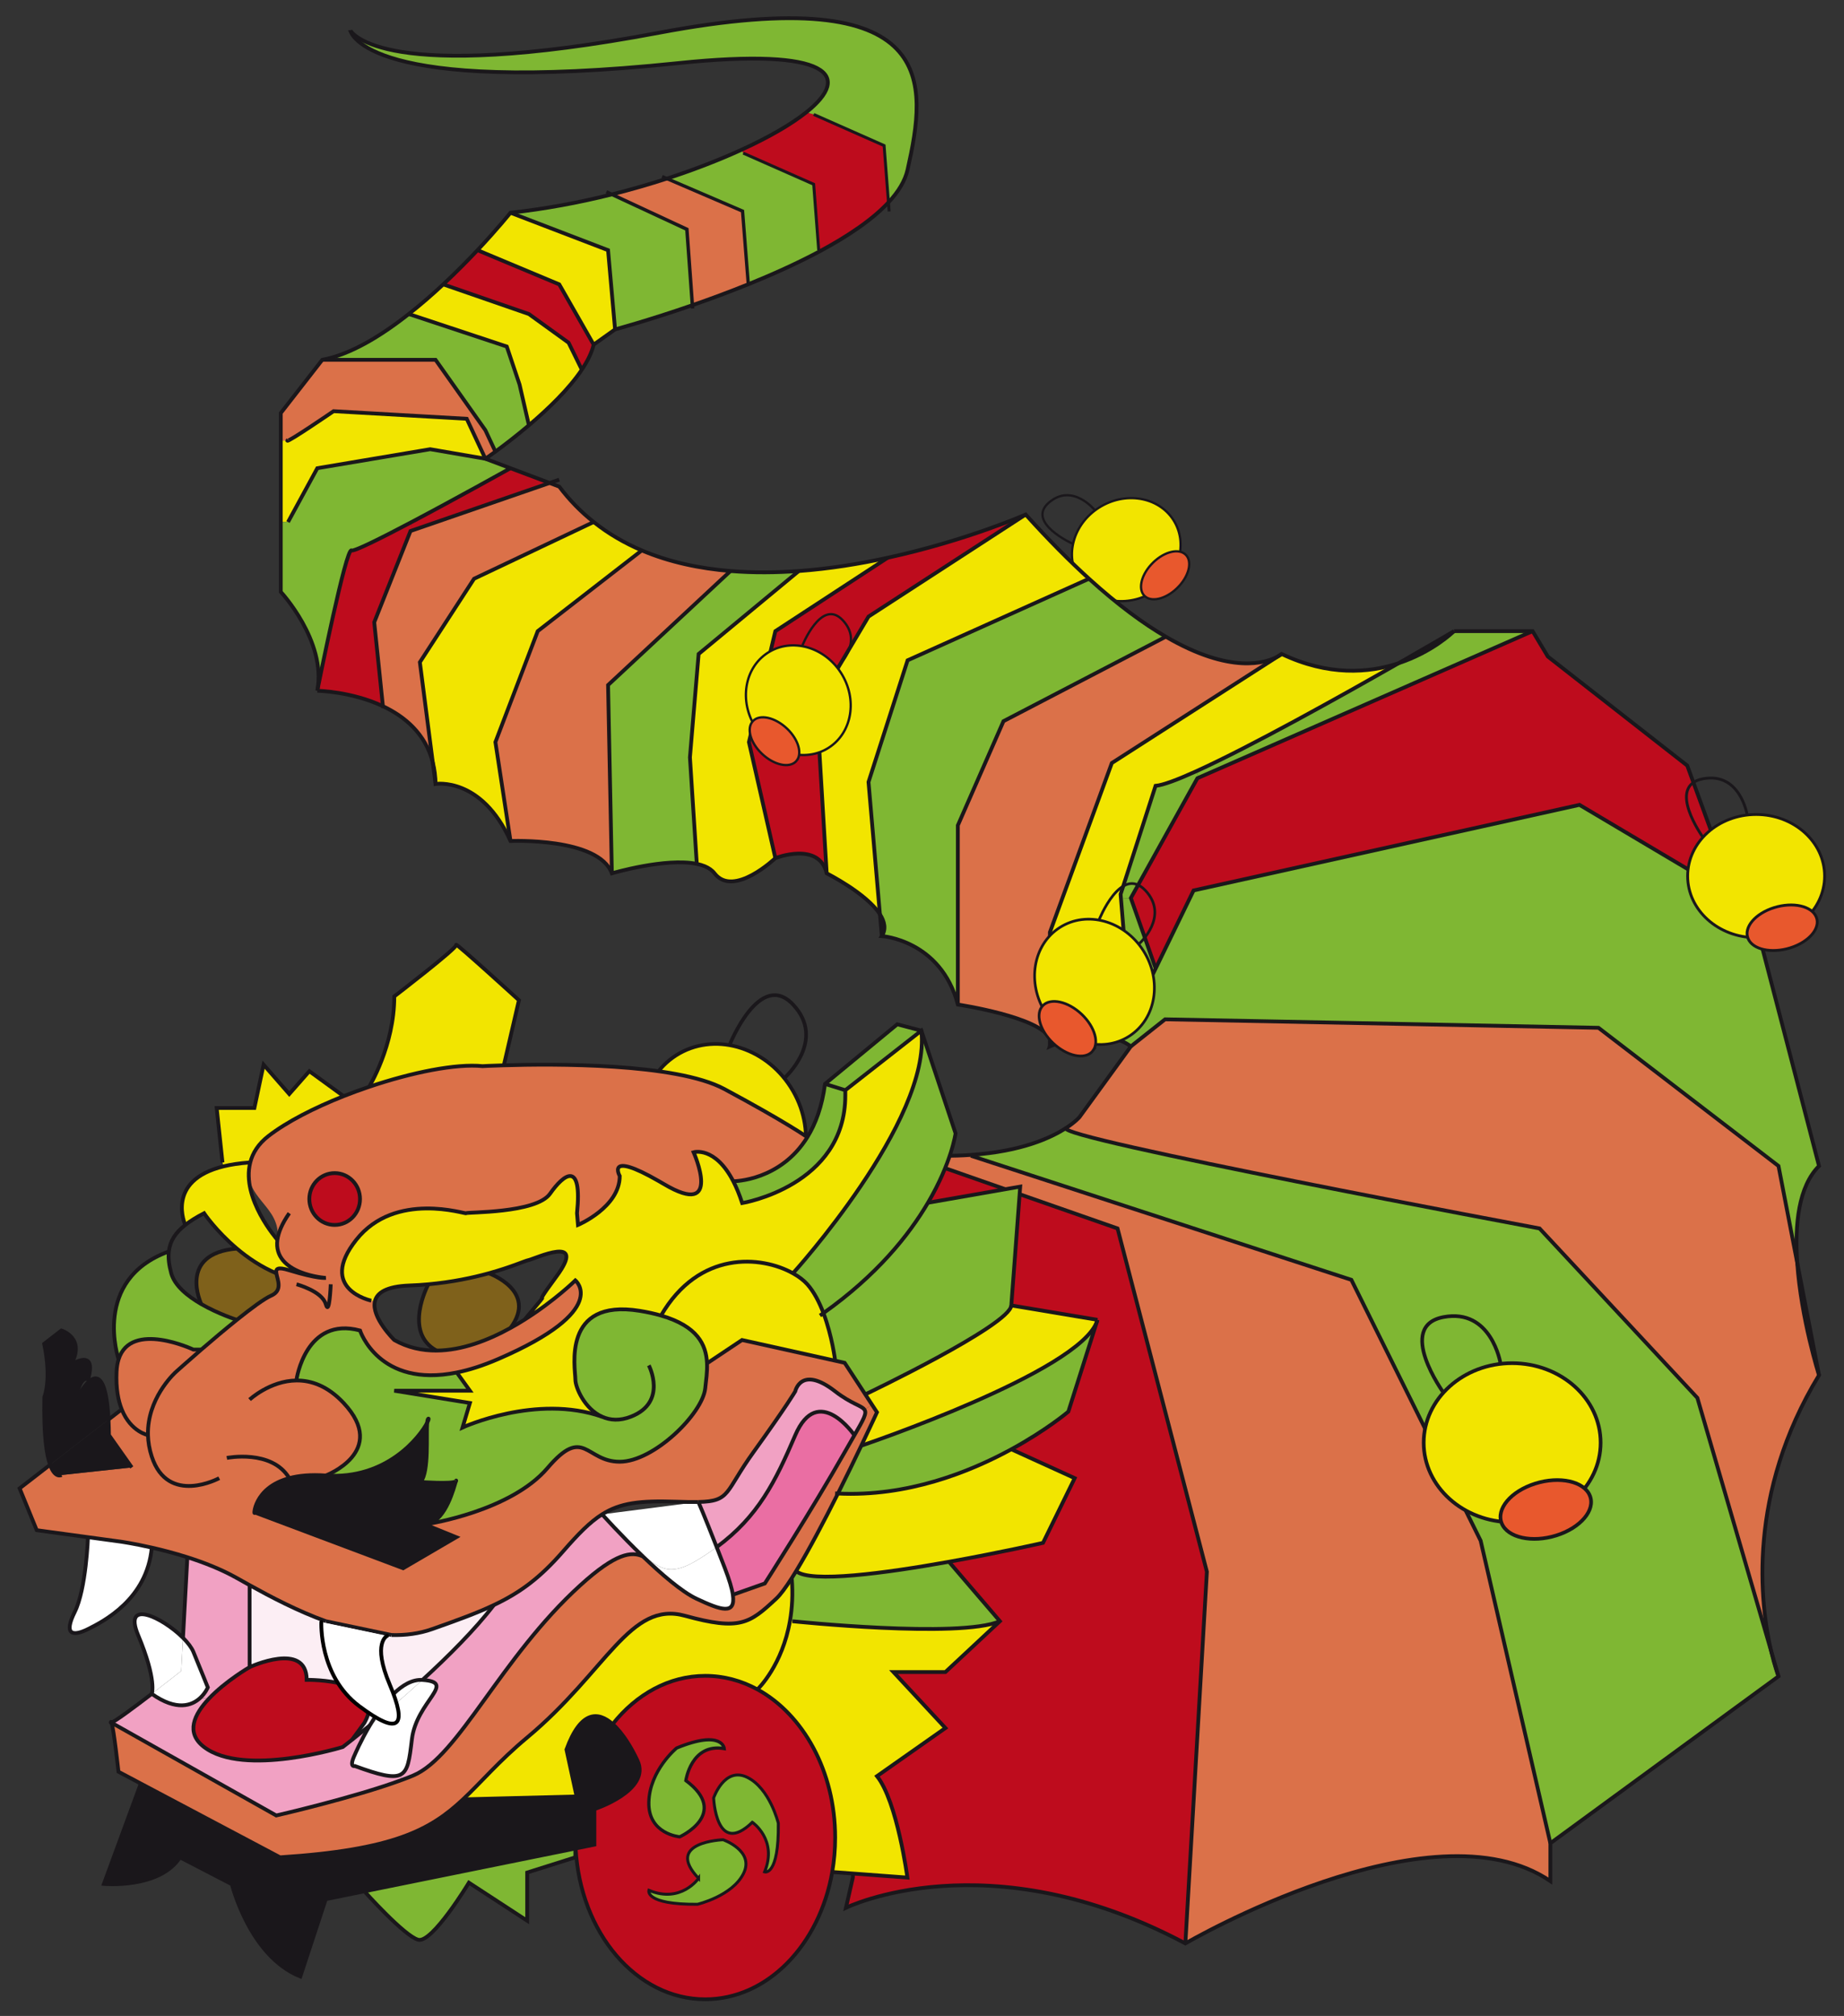 <?xml version="1.0" encoding="UTF-8" standalone="no"?>
<svg
    xmlns:inkscape="http://www.inkscape.org/namespaces/inkscape"
    xmlns:rdf="http://www.w3.org/1999/02/22-rdf-syntax-ns#"
    xmlns="http://www.w3.org/2000/svg"
    xmlns:cc="http://creativecommons.org/ns#"
    xmlns:dc="http://purl.org/dc/elements/1.1/"
    xmlns:sodipodi="http://sodipodi.sourceforge.net/DTD/sodipodi-0.dtd"
    xmlns:svg="http://www.w3.org/2000/svg"
    xmlns:ns1="http://sozi.baierouge.fr"
    xmlns:xlink="http://www.w3.org/1999/xlink"
    id="Calque_1"
    enable-background="new 0 0 485 530"
    sodipodi:docname="dragon.svg"
    xml:space="preserve"
    viewBox="0 0 485 530"
    version="1.1"
    y="0px"
    x="0px"
    inkscape:version="0.48.1 "
  ><rect x="0" y="0" width="485" height="530" fill="#333333" stroke="none"/><sodipodi:namedview
      id="namedview431"
      bordercolor="#666666"
      inkscape:pageshadow="2"
      guidetolerance="10"
      pagecolor="#ffffff"
      gridtolerance="10"
      inkscape:window-maximized="1"
      inkscape:zoom="1"
      objecttolerance="10"
      borderopacity="1"
      inkscape:current-layer="Calque_1"
      inkscape:cx="-34"
      inkscape:cy="265"
      inkscape:window-y="-8"
      inkscape:window-x="-8"
      inkscape:window-width="1600"
      showgrid="false"
      inkscape:pageopacity="0"
      inkscape:window-height="848"
  />
<g
      id="g3"
    >
	<g
        id="g5"
        stroke="#1A171B"
        stroke-width=".605"
      >
			<ellipse
          id="ellipse7"
          ry="13.155"
          rx="14.634"
          cy="144.46"
          transform="matrix(.867 -.499 .499 .867 -32.585 167.01)"
          cx="296.11"
          fill="#F2E500"
      />
		<path
          id="path9"
          d="m311.62 145.63c2.018 1.573 1.337 5.364-1.525 8.469-2.86 3.107-6.813 4.348-8.83 2.776-2.018-1.574-1.336-5.365 1.525-8.472 2.85-3.11 6.8-4.36 8.82-2.78z"
          fill="#E8582D"
      />
		<path
          id="path11"
          d="m282.12 142.95s-12.356-5.568-6.233-10.826c6.125-5.257 11.975 1.899 11.975 1.899"
          fill="none"
      />
	</g
    >
	<g
        id="g13"
        stroke="#1A171B"
        stroke-width=".962"
      >
			<ellipse
          id="ellipse15"
          ry="20.912"
          rx="23.267"
          cy="297.12"
          transform="matrix(.538 .843 -.843 .538 338.33 -23.363)"
          cx="190.49"
          fill="#F2E500"
      />
		<path
          id="path17"
          d="m189.77 321.84c-2.352 3.32-8.423 2.514-13.564-1.801-5.142-4.314-7.404-10.502-5.054-13.821s8.422-2.513 13.563 1.802c5.13 4.31 7.4 10.5 5.05 13.82z"
          fill="#E8582D"
      />
		<path
          id="path19"
          d="m191.86 274.8s7.938-20.032 16.735-10.691c8.798 9.342-2.139 19.157-2.139 19.157"
          fill="none"
      />
	</g
    >
	<g
        id="g21"
      >
		<g
          id="g23"
        >
			<g
            id="XMLID_2_"
          >
				<g
              id="g26"
            >
					<path
                id="path28"
                d="m75.579 115.85h-1.73v-7.25l10.91-14h29.8l13.1 18.5 2.64 5.63c-1.64 1.19-2.64 1.87-2.64 1.87l-4.9-10.5-35.02-2c-0.001 0-12.161 8.32-12.161 7.75z"
                fill="#DB7149"
            />
					<path
                id="path30"
                d="m153.03 97.183c-3.42 5.12-8.92 10.38-13.92 14.62l-2.46-10.7-3.36-10-25.76-8.54-0.01-0.01c3.17-2.48 6.22-5.14 9.06-7.79l22.53 7.8 10.44 7.54 3.48 7.083z"
                fill="#F2E500"
            />
					<path
                id="path32"
                d="m196.81 74.732c-5.1 2.06-10.12 3.91-14.7 5.5l-1.45-19.95-19.73-9.17c4.98-1.25 9.83-2.65 14.47-4.16l19.9 8.55 1.51 19.23z"
                fill="#DB7149"
            />
					<path
                id="path34"
                d="m215.52 66.112c-5.91 3.15-12.37 6.05-18.71 8.62l-1.51-19.23-19.9-8.55c7.19-2.34 13.86-4.93 19.68-7.6l0.41 0.91 18.52 8.18 1.32 17.33 0.19 0.34z"
                fill="#7FB733"
            />
					<path
                id="path36"
                d="m276.14 275.1c0.26-0.68 0.25-1.33 0-1.95v-28.05l16.29-44.5 43.55-27.95c0.761-0.41 1.12-0.72 1.12-0.72 12.29 5.84 22.88 5.02 30.73 2.44-15.261 8.71-38.931 21.93-53.221 28.4-4.899 2.22-8.699 3.65-10.68 3.83l-9.189 28.5 0.1 1.21 2.59 31.73-2.68 5.54c-7.97-3.28-18.61 1.52-18.61 1.52z"
                fill="#F2E500"
            />
					<path
                id="path38"
                d="m153.03 97.183l-3.48-7.08-10.44-7.54-22.53-7.8c3.35-3.13 6.41-6.23 9.01-8.99l21.5 8.99 9.05 15.84c-0.49 2.1-1.6 4.319-3.11 6.58z"
                fill="#BE0C1D"
            />
					<path
                id="path40"
                d="m311.77 510.93c-52-27.68-89.279-9.37-89.279-9.37l1.81-7.92 9.56-171.84 12.351-15.83 0.729 0.57 46.99 16.42 23.5 90.25-5.66 97.72z"
                fill="#BE0C1D"
            />
					<path
                id="path42"
                d="m403.1 165.93l-87.77 38.49-0.721-1.65c14.29-6.47 37.96-19.69 53.221-28.4l0.01-0.01c8.91-2.92 14.28-8.12 14.58-8.42l0.01-0.01h20.67z"
                fill="#7FB733"
            />
					<path
                id="path44"
                d="m303.93 206.6c1.98-0.18 5.78-1.61 10.68-3.83l0.721 1.65-0.4 0.18-17.5 31.5-2.59 0.21-0.1-1.21 9.19-28.5z"
                fill="#7FB733"
            />
					<path
                id="path46"
                d="m183.27 227.12c-8.18-1.7-22.34 2.48-22.34 2.48l-1-49.5 32.2-29.98c5.96 0.49 12.01 0.43 17.97 0l-26.35 21.81-2.29 27.19 1.81 28z"
                fill="#7FB733"
            />
					<path
                id="path48"
                d="m478.43 306.54c-5.399 5.369-6.42 15.409-5.729 25.449l-4.931-25.449-47.34-36.331-114-2.23-9 7.12c-0.84-0.63-1.74-1.13-2.68-1.52l2.68-5.54 6.53-13.43 9.97-20.51 101.5-22.5 41 24.33 4.67 4 17.33 66.61z"
                fill="#7FB733"
            />
					<path
                id="path50"
                d="m185.34 227.73c-0.63-0.26-1.33-0.46-2.07-0.61l-1.81-28 2.29-27.19 26.35-21.81c8.11-0.59 16.061-1.89 23.37-3.49l-29.54 19.3-6.95 29.17 6.95 30.5s-11 10.5-16 4c-0.62-0.81-1.51-1.42-2.59-1.87z"
                fill="#F2E500"
            />
					<path
                id="path52"
                d="m247.87 303.85c2.67 0.02 5.16-0.05 7.489-0.22l0.011 0.22 100.06 32.62 34 68.58 18.34 79.54v9.95c-31.34-21.391-96 16.39-96 16.39l5.66-97.72-23.5-90.25-46.99-16.42-0.729-0.57 1.66-2.12z"
                fill="#DB7149"
            />
					<path
                id="path54"
                d="m134.27 221.1l-3.97-26 11.13-29.17 27.37-21.23c7.28 3.09 15.22 4.76 23.33 5.42l-32.2 29.98 1 49.5c-3.5-9.5-26.66-8.5-26.66-8.5z"
                fill="#DB7149"
            />
					<path
                id="path56"
                d="m182.11 80.232c-11.6 4.02-20.339 6.37-20.339 6.37l-1.84-20.83-25.67-9.84c8.96-0.97 18.01-2.66 26.67-4.82l19.73 9.17 1.45 19.95z"
                fill="#7FB733"
            />
					<path
                id="path58"
                d="m233.68 53.212c-4.28 4.6-10.78 8.95-18.16 12.9l-0.189-0.34-1.32-17.33-18.52-8.18-0.41-0.91c7.17-3.28 13.04-6.68 17.01-9.84l1.92 0.57 18.521 8.19 1.15 14.94z"
                fill="#BE0C1D"
            />
					<path
                id="path60"
                d="m478.43 361.54c-18.96 31.14-15.51 60.02-12.58 72.569l-19.42-66.609-41.5-44.54s-128.32-23.95-124.52-26.42c0 0 0.01 0 0.02-0.011 2.47-1.609 3.5-2.85 3.5-2.85l13.5-18.58 9-7.12 114 2.23 47.34 36.331 4.931 25.449c1.01 14.76 5.73 29.55 5.73 29.55z"
                fill="#DB7149"
            />
					<path
                id="path62"
                d="m139.11 111.8c-3.46 2.93-6.68 5.37-8.81 6.93l-2.64-5.63-13.1-18.5h-29.8c7.32-1.35 15.35-6.2 22.76-12.05l0.01 0.01 25.76 8.54 3.36 10 2.46 10.7z"
                fill="#7FB733"
            />
					<path
                id="path64"
                d="m276.14 273.15c-2.25-5.78-24.21-9.05-24.21-9.05v-47.11l12-27.39 42.69-22.21v-0.01c17.069 9.96 26.34 6.89 29.359 5.27l-43.55 27.95-16.29 44.5v28.05z"
                fill="#DB7149"
            />
					<path
                id="path66"
                d="m113.83 200.47c-1.9-7.56-7.35-12.09-13.12-14.81l-2.28-22.06 9.54-24 0.68-0.23 35.91-12.4 2.53 0.96c2.71 3.6 5.76 6.69 9.06 9.3l-0.01 0.01-31.45 14.91-14.26 21.95 3.4 26.37z"
                fill="#DB7149"
            />
					<polygon
                id="polygon68"
                points="303.96 254.61 297.43 268.04 294.84 236.31 297.43 236.1"
                fill="#7FB733"
            />
					<path
                id="path70"
                d="m251.93 264.1c-4.5-17-20-18-20-18 1.17-1.81 0.75-3.8-0.5-5.74v-0.01l-3-34.75 10.28-32 47.72-21.45c7.68 6.96 14.39 11.85 20.19 15.23v0.01l-42.69 22.21-12 27.39v47.11z"
                fill="#7FB733"
            />
					<path
                id="path72"
                d="m100.71 185.66c-8.3-3.91-17.26-4.06-17.26-4.06s0.01-0.04 0.02-0.11c0.44-2.19 7.57-37.65 8.99-36.79 0.59 0.36 7.48-3.07 15.51-7.3l0.68 1.97-0.68 0.23-9.54 24 2.28 22.06z"
                fill="#BE0C1D"
            />
					<polygon
                id="polygon74"
                points="443.77 201.27 456.43 235.93 415.43 211.6 313.93 234.1 303.96 254.61 297.43 236.1 314.93 204.6 315.33 204.42 403.1 165.93 407.1 172.6"
                fill="#BE0C1D"
            />
					<path
                id="path76"
                d="m203.93 225.6l-6.95-30.5 6.95-29.17 29.54-19.3c20.68-4.5 36.3-11.36 36.3-11.36l-41.34 26.83-13.67 23 2.67 44.5c-2-8.5-13.5-4-13.5-4z"
                fill="#BE0C1D"
            />
					<path
                id="path78"
                d="m156.14 90.603l-9.05-15.84-21.5-8.99c5.3-5.64 8.67-9.84 8.67-9.84l25.67 9.84 1.84 20.83-5.63 4z"
                fill="#F2E500"
            />
					<path
                id="path80"
                d="m83.459 123.09l-7.7 14.15h-1.91v-21.39h1.73c0 0.57 12.16-7.75 12.16-7.75l35.02 2 4.9 10.5-14.51-2.5-29.691 4.99z"
                fill="#F2E500"
            />
					<path
                id="path82"
                d="m231.43 240.35c-3.58-5.54-14-10.75-14-10.75l-2.67-44.5 13.67-23 41.34-26.83c6 6.66 11.55 12.23 16.66 16.88l-47.72 21.45-10.28 32 3 34.75z"
                fill="#F2E500"
            />
					<path
                id="path84"
                d="m134.27 221.1c-7.67-17-19.71-15-19.71-15-0.03-2.04-0.28-3.91-0.73-5.63l-3.4-26.37 14.26-21.95 31.45-14.91 0.01-0.01c3.89 3.1 8.14 5.56 12.65 7.47l-27.37 21.23-11.13 29.17 3.97 26z"
                fill="#F2E500"
            />
					<path
                id="path86"
                d="m144.56 126.97l-35.91 12.4-0.68-1.97c11.9-6.27 26.3-14.31 26.3-14.31l10.29 3.88z"
                fill="#BE0C1D"
            />
					<path
                id="path88"
                d="m233.68 53.212l-1.149-14.94-18.521-8.19-1.92-0.57c12.06-9.61 6.57-17.1-33.75-12.91-81.33 8.45-86.04-7.82-86.22-8.64 0.41 0.73 8.94 14.27 81.26 0.64 74.29-14 70.39 13.33 65.33 36-0.66 2.94-2.43 5.82-5.03 8.61z"
                fill="#7FB733"
            />
					<path
                id="path90"
                d="m83.469 181.49c2.43-12.96-9.62-25.89-9.62-25.89v-18.36h1.91l7.7-14.15 29.69-4.99 14.51 2.5 6.61 2.49s-14.4 8.04-26.3 14.31c-8.03 4.23-14.92 7.66-15.51 7.3-1.421-0.86-8.551 34.6-8.991 36.79z"
                fill="#7FB733"
            />
					<path
                id="path92"
                d="m467.77 440.71l-60 43.88-18.34-79.54-34-68.58-100.06-32.62-0.011-0.22c13.29-0.91 21.051-4.48 25.051-7.09-3.801 2.47 124.52 26.42 124.52 26.42l41.5 44.54 19.42 66.609 0.021 0.08c0.92 3.891 1.779 6.2 1.89 6.49l0.01 0.03z"
                fill="#7FB733"
            />
				</g
          >
				<g
              id="g94"
              stroke="#1A171B"
              fill="none"
            >
					<polyline
                id="polyline96"
                points="246.94 306.54 293.93 322.96 317.43 413.21 311.77 510.93"
            />
					<polyline
                id="polyline98"
                points="255.37 303.85 355.43 336.47 389.43 405.05 407.77 484.59"
            />
					<line
                id="line100"
                y2="440.68"
                x2="467.76"
                y1="434.19"
                x1="465.87"
            />
					<path
                id="path102"
                d="m280.41 296.54c-3.801 2.47 124.52 26.42 124.52 26.42l41.5 44.54 19.42 66.609"
            />
					<polyline
                id="polyline104"
                points="297.43 275.1 306.43 267.98 420.43 270.21 467.77 306.54 472.7 331.99 478.43 361.54"
            />
					<path
                id="path106"
                d="m382.43 165.93h20.67l4 6.67 36.67 28.67 12.66 34.66 4.67 4 17.33 66.61c-5.399 5.369-6.42 15.409-5.729 25.449 1.01 14.761 5.729 29.551 5.729 29.551-18.96 31.14-15.51 60.02-12.58 72.569l0.021 0.08c0.92 3.891 1.779 6.2 1.89 6.49l0.01 0.03-60 43.88v9.95c-31.34-21.391-96 16.39-96 16.39-52-27.68-89.279-9.37-89.279-9.37l1.81-7.92 9.56-171.84 12.351-15.83 1.66-2.12c2.67 0.02 5.16-0.05 7.489-0.22 13.29-0.91 21.051-4.48 25.051-7.09 0 0 0.01 0 0.02-0.011 2.47-1.609 3.5-2.85 3.5-2.85l13.5-18.58c-0.84-0.63-1.74-1.13-2.68-1.52-7.97-3.28-18.61 1.52-18.61 1.52 0.26-0.68 0.25-1.33 0-1.95-2.25-5.78-24.21-9.05-24.21-9.05-4.5-17-20-18-20-18 1.17-1.81 0.75-3.8-0.5-5.74"
            />
					<path
                id="path108"
                d="m367.84 174.36c8.91-2.92 14.28-8.12 14.58-8.42"
            />
					<path
                id="path110"
                d="m92.109 7.933s0 0.01 0.01 0.03c0.41 0.73 8.94 14.27 81.26 0.64 74.29-14 70.39 13.33 65.33 36-0.66 2.94-2.43 5.82-5.03 8.61-4.28 4.6-10.78 8.95-18.16 12.9-5.91 3.15-12.37 6.05-18.71 8.62-5.1 2.06-10.12 3.91-14.7 5.5-11.6 4.02-20.339 6.37-20.339 6.37l-5.63 4c-0.49 2.1-1.6 4.32-3.11 6.58-3.42 5.12-8.92 10.38-13.92 14.62-3.46 2.93-6.68 5.37-8.81 6.93-1.64 1.19-2.64 1.87-2.64 1.87l6.61 2.49 10.29 3.88 2.53 0.96c2.71 3.6 5.76 6.69 9.06 9.3 3.89 3.1 8.14 5.56 12.65 7.47 7.28 3.09 15.22 4.76 23.33 5.42 5.96 0.49 12.01 0.43 17.97 0 8.11-0.59 16.061-1.89 23.37-3.49 20.68-4.5 36.3-11.36 36.3-11.36 6 6.66 11.55 12.23 16.66 16.88 7.68 6.96 14.39 11.85 20.19 15.23 17.069 9.96 26.34 6.89 29.359 5.27 0.761-0.41 1.12-0.72 1.12-0.72 12.29 5.84 22.88 5.02 30.73 2.44"
            />
					<path
                id="path112"
                d="m83.469 181.49c2.43-12.96-9.62-25.89-9.62-25.89v-47l10.91-14c7.32-1.35 15.35-6.2 22.76-12.05 3.17-2.48 6.22-5.14 9.06-7.79 3.35-3.13 6.41-6.23 9.01-8.99 5.3-5.64 8.67-9.84 8.67-9.84 8.96-0.97 18.01-2.66 26.67-4.82 4.98-1.25 9.83-2.65 14.47-4.16 7.19-2.34 13.86-4.93 19.68-7.6 7.17-3.28 13.04-6.68 17.01-9.84 12.06-9.61 6.57-17.1-33.75-12.91-81.33 8.45-86.04-7.82-86.22-8.64"
            />
					<path
                id="path114"
                d="m231.43 240.35c-3.58-5.54-14-10.75-14-10.75-2-8.5-13.5-4-13.5-4s-11 10.5-16 4c-0.62-0.81-1.51-1.42-2.59-1.87-0.63-0.26-1.33-0.46-2.07-0.61-8.18-1.7-22.34 2.48-22.34 2.48-3.5-9.5-26.66-8.5-26.66-8.5-7.67-17-19.71-15-19.71-15-0.03-2.04-0.28-3.91-0.73-5.63-1.9-7.56-7.35-12.09-13.12-14.81-8.3-3.91-17.26-4.06-17.26-4.06"
            />
					<polyline
                id="polyline116"
                points="294.74 273.59 294.75 273.58 297.43 268.04 303.96 254.61 313.93 234.1 415.43 211.6 456.43 235.93"
            />
					<polyline
                id="polyline118"
                points="403.1 165.93 315.33 204.42 314.93 204.6 297.43 236.1 303.96 254.61"
            />
					<path
                id="path120"
                d="m382.43 165.93l-0.01 0.01c-0.3 0.17-6.16 3.61-14.58 8.42l-0.01 0.01c-15.261 8.71-38.931 21.93-53.221 28.4-4.899 2.22-8.699 3.65-10.68 3.83l-9.189 28.5 0.1 1.21 2.59 31.73"
            />
					<polyline
                id="polyline122"
                points="337.1 171.93 335.98 172.65 292.43 200.6 276.14 245.1 276.14 273.15 276.14 275.1"
            />
					<polyline
                id="polyline124"
                points="306.62 167.39 263.93 189.6 251.93 216.99 251.93 264.1"
            />
					<polyline
                id="polyline126"
                points="286.43 152.15 238.71 173.6 228.43 205.6 231.43 240.35 231.43 240.36 231.93 246.1"
            />
					<polyline
                id="polyline128"
                points="217.43 229.6 214.76 185.1 228.43 162.1 269.77 135.27"
            />
					<polyline
                id="polyline130"
                points="203.93 225.6 196.98 195.1 203.93 165.93 233.47 146.63"
            />
					<polyline
                id="polyline132"
                points="210.1 150.12 183.75 171.93 181.46 199.12 183.27 227.12"
            />
					<polyline
                id="polyline134"
                points="192.13 150.12 159.93 180.1 160.93 229.6"
            />
					<polyline
                id="polyline136"
                points="134.27 221.1 130.3 195.1 141.43 165.93 168.8 144.7"
            />
					<polyline
                id="polyline138"
                points="114.56 206.1 113.83 200.47 110.43 174.1 124.69 152.15 156.14 137.24"
            />
					<polyline
                id="polyline140"
                points="100.76 186.12 100.71 185.66 98.429 163.6 107.97 139.6 108.65 139.37 144.56 126.97 147.09 126.1"
            />
					<path
                id="path142"
                d="m83.449 181.6s0.01-0.04 0.02-0.11c0.44-2.19 7.57-37.65 8.99-36.79 0.59 0.36 7.48-3.07 15.51-7.3 11.9-6.27 26.3-14.31 26.3-14.31"
            />
					<path
                id="path144"
                d="m75.759 115.6c-0.12 0.13-0.18 0.21-0.18 0.25 0 0.57 12.16-7.75 12.16-7.75l35.02 2 4.9 10.5-14.51-2.5-29.69 4.99-7.7 14.15"
            />
					<polyline
                id="polyline146"
                points="84.759 94.603 114.56 94.603 127.66 113.1 130.3 118.73"
            />
					<polyline
                id="polyline148"
                points="107.53 82.563 133.29 91.103 136.65 101.1 139.11 111.8"
            />
					<polyline
                id="polyline150"
                points="116.58 74.763 139.11 82.563 149.55 90.103 153.03 97.183"
            />
					<polyline
                id="polyline152"
                points="125.59 65.772 147.09 74.763 156.14 90.603"
            />
					<polyline
                id="polyline154"
                points="134.26 55.933 159.93 65.772 161.77 86.603"
            />
					<polyline
                id="polyline156"
                stroke-width=".775"
                points="214.01 30.083 232.53 38.272 233.68 53.212 233.86 55.593"
            />
					<polyline
                id="polyline158"
                stroke-width=".775"
                points="195.49 40.263 214.01 48.442 215.33 65.772"
            />
					<polyline
                id="polyline160"
                stroke-width=".873"
                points="174.14 46.413 175.4 46.953 195.3 55.502 196.81 74.732 196.81 74.763"
            />
					<polyline
                id="polyline162"
                stroke-width=".908"
                points="159.49 50.442 160.93 51.112 180.66 60.283 182.11 80.232 182.17 81.103"
            />
				</g
          >
			</g
        >
		</g
      >
		<g
          id="g164"
        >
			<g
            id="g166"
          >
				<g
              id="g168"
            >
					<g
                id="XMLID_1_"
              >
						<g
                  id="g171"
                >
							<path
                    id="path173"
                    d="m288.66 346.99c-0.029 0.1-0.06 0.21-0.1 0.31-4.479 13.37-62.03 32.771-62.03 32.771 2.49-5.221 4.13-8.78 4.13-8.78l-1.3-1.98-1.779-2.729s38.02-18.14 38.409-23.38l22.67 3.79z"
                    fill="#F2E500"
                />
							<path
                    id="path175"
                    d="m288.56 347.3l-7.57 23.82s-5.67 4.82-15 9.9c-11.119 6.069-27.46 12.52-45.6 11.63 2.29-4.57 4.42-8.971 6.14-12.58 0 0 57.55-19.4 62.03-32.77z"
                    fill="#7FB733"
                />
							<path
                    id="path177"
                    d="m282.66 388.61l-8.329 17.01s-11.421 2.59-24.73 4.97c-16.74 3-36.47 5.67-40.21 2.46 3.37-5.54 7.38-13.17 11-20.399 18.14 0.89 34.48-5.561 45.6-11.63l16.67 7.59z"
                    fill="#F2E500"
                />
							<path
                    id="path179"
                    d="m268.33 311.96l-2.341 31.24c-0.39 5.24-38.409 23.38-38.409 23.38l-5.421-8.29-2.5-0.56s-0.779-6.421-3.079-12.511c14.029-9.96 22.46-20.46 27.489-29.02l24.26-4.24z"
                    fill="#7FB733"
                />
							<path
                    id="path181"
                    d="m249.6 410.6l13.39 15.62c-10.659 4.59-54.59 0-54.59 0l-0.62-0.12c0.57-3.3 0.801-7.029 0.46-11.199 0.37-0.591 0.761-1.21 1.15-1.851 3.74 3.21 23.47 0.54 40.21-2.46v0.01z"
                    fill="#7FB733"
                />
							<path
                    id="path183"
                    d="m262.99 426.22l-14.33 13.36h-13.67l13.67 14.72-18 12.65c5.33 6.67 8 26.67 8 26.67l-19.77-1.47c0.5-2.92 0.77-5.94 0.77-9.051 0-17.399-8.399-32.369-20.439-38.949 0.34-0.33 6.56-6.44 8.56-18.051l0.62 0.12s43.93 4.59 54.59 0z"
                    fill="#F2E500"
                />
							<path
                    id="path185"
                    d="m242.33 270.96l9 27s-1.021 7.64-7.261 18.24c-5.029 8.56-13.46 19.06-27.489 29.02-1.07-2.819-2.46-5.569-4.25-7.58-0.9-1.01-2.19-2.01-3.771-2.89 0 0 36.44-40.13 33.77-63.79z"
                    fill="#7FB733"
                />
							<path
                    id="path187"
                    d="m192.86 310.55c0.82 1.58 1.61 3.471 2.351 5.74 0 0 27.12-4.48 27.12-28.33v-1.34l20-15.66c2.67 23.66-33.771 63.79-33.771 63.79-8.33-4.66-24.72-6.07-34.7 11.11-1.65-0.48-3.51-0.9-5.62-1.24-20.58-3.33-16.91 15.11-16.91 18.06 0 2.03 2.38 7.71 7.04 9.78v0.01c-17.32-6.09-36.71 2.82-36.71 2.82l1.93-6.44-19.89-3.229h19.89l-3.45-4.79c3.24-0.65 6.85-1.79 10.9-3.54 29.75-12.86 20.29-20.67 20.29-20.67s-5.5 5.38-13.38 10.33c9.59-11.43 0 0 8.38-11.33 8.37-11.33-5.67-4.66-7.34-4.33-0.88 0.17-4.53 1.83-10.44 3.46-4.21 1.16-9.58 2.31-15.89 2.89-1.6 0.15-3.27 0.261-5 0.32-6.15 0.23-8.56 1.97-9.06 4.17l-0.95-0.189s-14.25-2.99-3.95-15.99c10.3-12.99 28.83-6.66 28.9-6.99 0.07-0.34 18.4 0.08 22.07-5.13 3.66-5.21 8.52-8.87 7.09 5.13l0.26 3.08s10.98-4.63 10.98-12.86c0 0-3.85-6.779 10.22 1.301 0.45 0.25 0.92 0.52 1.4 0.81 15.71 9.33 7.81-8.36 7.81-8.36s5.61-1.69 10.43 7.62z"
                    fill="#F2E500"
                />
							<path
                    id="path189"
                    d="m242.33 270.96l-20 15.66v1.34c0 23.85-27.12 28.33-27.12 28.33-0.74-2.27-1.53-4.16-2.351-5.74 0.44 0 12.41-0.17 19.48-11.58 2.17-3.5 3.88-8.069 4.649-14.01l19-15.67 6.34 1.67z"
                    fill="#7FB733"
                />
							<path
                    id="path191"
                    d="m121.78 473.05c-8.64 8.101-18.31 13.32-48.12 15.24l-36.63-19.39-5.87-3.11s-1.21-11.13-1.82-12.88l43.32 24.38s20.43-4.68 33.01-9.34c1.06-0.38 2.06-0.771 2.99-1.16 12-5 23-31 44-50.05 9.34-8.48 13.44-8.91 16.43-7.561 4.8 4.601 10.23 9.301 14.069 11.11 6.511 3.06 10.381 4.37 9.591-1.03l8.409-2.97s12.5-19.5 21-34.5c0.99-1.76 1.851-3.22 2.561-4.46 2.479-4.3 3.29-5.771 2.65-6.72l1.989-1.301 1.3 1.98s-1.64 3.56-4.13 8.78c-1.72 3.609-3.85 8.01-6.14 12.58-3.62 7.229-7.63 14.859-11 20.399-0.39 0.641-0.78 1.26-1.15 1.851-1.58 2.47-2.979 4.37-4.08 5.39-7 6.5-9.5 8.5-24 4.5s-20.5 14.5-41.5 32c-7.54 6.28-12.04 11.73-16.88 16.26z"
                    fill="#DB7149"
                />
							<path
                    id="path193"
                    d="m77.989 362.93c3.84-0.029 8.16 1.4 12.39 5.92 11.95 12.771-4.7 19.061-4.7 19.061-3.97-0.28-7.12 0.03-9.6 0.7-9.6 2.569-9.35 10.34-9.09 9.01l39.04 14.67 13.96-8.16-8.16-3.31c0.25-0.05 0.52-0.12 0.83-0.2 0 0 21.67-3.33 31.33-14.66 9.67-11.34 10-1.67 19-1.67s21.84-12.67 22.5-19.33c0.2-1.99 0.58-4.3 0.46-6.66l0.21-0.01 9-6 24.5 5.44 2.5 0.56 5.421 8.29 1.779 2.729-1.989 1.301c-0.73-1.101-3.431-1.5-7.711-4.82-9-7-10.5 0-10.5 0s-2 3.5-11 16c-7.579 10.52-5.939 12.9-14.47 13.08h-0.01c-1.61 0.04-3.57 0-6.02-0.08-9.32-0.3-14.48 0.3-19.29 3.33-3.19 2.01-6.22 5.09-10.21 9.67-6.11 7.03-11.29 10.88-18.27 14.18-4.44 2.11-9.62 3.99-16.23 6.32-3.4 1.2-6.99 1.66-10.67 1.56l-17.26-3.619-0.04-0.011c-7.39-2.67-14.38-6.35-20.04-9.479-1.23-0.681-2.4-1.34-3.49-1.95-3.99-2.23-8.53-4.01-12.88-5.39-3.36-1.07-6.6-1.9-9.36-2.53-4.87-1.11-8.26-1.58-8.26-1.58l-8.52-1.16-13.48-1.84-4.5-11 8.02-6.2c1.31 3.7 2.98 2.7 2.98 2.7l18.5-2-6-8.5c-0.02-1.5-0.06-2.86-0.12-4.09l3.12-2.41 0.4-0.16c2.37 5.82 6.86 6.66 6.86 6.66-0.02-0.63 0-1.25 0.04-1.86 0.65-8.93 7.37-14.81 7.37-14.81s2.82-2.53 6.61-5.811c2.83-2.439 6.21-5.3 9.36-7.819 3.77-3.03 7.22-5.58 9.03-6.37 3.12-1.36 1.62-4.21 1.36-5.87-0.19-1.18 0.24-1.76 3.39-0.79 7.58 2.33 9.6 2 9.6 2s-13.94-0.91-12.72-10.01-9.55-10.82-7.15-20.29c0.63-2.521 2.12-4.94 4.85-7.04 4.82-3.71 11.96-7.37 19.72-10.44 2.2-0.87 4.44-1.689 6.7-2.449 11.27-3.811 22.82-6.141 29.84-5.44 0 0 2.11-0.12 5.6-0.22 13.02-0.4 45.21-0.62 57.97 6.22 16.17 8.67 21.841 12.67 21.841 12.67l0.01 0.01c-7.07 11.41-19.04 11.58-19.48 11.58-4.819-9.31-10.43-7.62-10.43-7.62s7.9 17.69-7.81 8.36c-0.48-0.29-0.95-0.56-1.4-0.81-14.07-8.08-10.22-1.301-10.22-1.301 0 8.23-10.98 12.86-10.98 12.86l-0.26-3.08c1.43-14-3.43-10.34-7.09-5.13-3.67 5.21-22 4.79-22.07 5.13-0.07 0.33-18.6-6-28.9 6.99-10.3 13 3.95 15.99 3.95 15.99l0.95 0.189c-0.98 4.24 5.1 10.16 5.1 10.16 3.53 2 7.29 2.8 11.1 2.78 6.71-0.05 13.55-2.681 19.47-5.95 1.27-0.69 2.5-1.42 3.68-2.17 7.88-4.95 13.38-10.33 13.38-10.33s9.46 7.81-20.29 20.67c-4.05 1.75-7.66 2.89-10.9 3.54-20.53 4.17-25.45-11.04-25.45-11.04-14.3-3.83-16.7 12.89-16.7 12.89v0.25zm16.699-47.71c0-3.76-2.98-6.81-6.66-6.81s-6.67 3.05-6.67 6.81c0 3.771 2.99 6.82 6.67 6.82s6.66-3.05 6.66-6.82z"
                    fill="#DB7149"
                />
							<path
                    id="path195"
                    d="m227.37 370.61c0.64 0.949-0.171 2.42-2.65 6.72 0 0-9.561-13.97-15.561 0-5.22 12.15-9.689 21.31-20.659 29.41-3.42-8.74-4.811-11.87-4.811-11.87 8.53-0.18 6.891-2.561 14.47-13.08 9-12.5 11-16 11-16s1.5-7 10.5 0c4.28 3.32 6.98 3.72 7.71 4.82z"
                    fill="#F1A1C3"
                />
							<path
                    id="path197"
                    d="m224.72 377.33c-0.71 1.24-1.57 2.7-2.561 4.46-8.5 15-21 34.5-21 34.5l-8.409 2.97c-0.24-1.649-0.92-3.93-2.091-6.97-0.789-2.06-1.51-3.91-2.159-5.55 10.97-8.101 15.439-17.26 20.659-29.41 6-13.97 15.56 0 15.56 0z"
                    fill="#EA6EA3"
                />
							<path
                    id="path199"
                    d="m216.58 345.22c2.3 6.09 3.079 12.511 3.079 12.511l-24.5-5.44-9 6-0.21 0.01c-0.239-4.74-2.46-9.649-12.089-12.439 9.98-17.181 26.37-15.771 34.7-11.11 1.58 0.88 2.87 1.88 3.771 2.89 1.79 2.01 3.18 4.76 4.25 7.58z"
                    fill="#F2E500"
                />
							<path
                    id="path201"
                    d="m199.22 444.15c12.04 6.58 20.439 21.55 20.439 38.949 0 3.11-0.27 6.131-0.77 9.051-3.34 19.14-17.02 33.47-33.4 33.47-18.1 0-32.899-17.5-34.08-39.66l4.92-1v-9.34s15-4.89 11.33-12.771c-1.5-3.229-3.84-7.21-6.52-9.579 6.2-7.83 14.82-12.69 24.35-12.69 4.88 0 9.53 1.28 13.73 3.57zm1.88 47.98s3.78 1.2 3.61-12.79c0 0-2.221-9.189-8.2-12.09-5.98-2.89-8.811 5.43-8.811 5.43s0.61 15.641 10.181 6.4 6.73 4.59 3.22 13.05zm-5.53 0.38c2.931-5.96-5.38-8.84-5.38-8.84s-15.64 0.53-6.45 10.15-4.629 6.7-13.07 3.14c0 0-1.22 3.78 12.78 3.68 0 0 9.2-2.17 12.12-8.13zm-15.18-24.4s1.39-9.9 10.1-8.4c0 0-0.42-5.11-12.51-0.16 0 0-7.13 5.86-7.33 14.26s8.13 9.091 8.13 9.091 13.35-6.04 1.61-14.79z"
                    fill="#BE0C1D"
                />
							<path
                    id="path203"
                    d="m208.24 414.9c0.341 4.17 0.11 7.899-0.46 11.199-2 11.61-8.22 17.721-8.56 18.051-4.2-2.29-8.85-3.57-13.73-3.57-9.53 0-18.149 4.86-24.35 12.69-3.85-3.44-8.41-3.551-12.15 6.689l2.67 12.33-29.88 0.76c4.84-4.529 9.34-9.979 16.88-16.26 21-17.5 27-36 41.5-32s17 2 24-4.5c1.1-1.02 2.5-2.92 4.08-5.39z"
                    fill="#F2E500"
                />
							<path
                    id="path205"
                    d="m204.71 479.34c0.17 13.99-3.61 12.79-3.61 12.79 3.51-8.46-3.22-13.05-3.22-13.05-9.57 9.24-10.181-6.4-10.181-6.4s2.83-8.319 8.811-5.43c5.98 2.9 8.2 12.09 8.2 12.09z"
                    fill="#7FB733"
                />
							<path
                    id="path207"
                    d="m190.19 483.67s8.311 2.88 5.38 8.84c-2.92 5.96-12.12 8.13-12.12 8.13-14 0.101-12.78-3.68-12.78-3.68 8.44 3.561 13.07-3.14 13.07-3.14-9.19-9.62 6.45-10.15 6.45-10.15z"
                    fill="#7FB733"
                />
							<path
                    id="path209"
                    d="m192.75 419.26c0.79 5.4-3.08 4.09-9.591 1.03-3.839-1.81-9.27-6.51-14.069-11.11 3.73 1.67 5.74 6.11 14.069 1.11 1.94-1.16 3.711-2.34 5.341-3.55 0.649 1.64 1.37 3.49 2.159 5.55 1.17 3.04 1.85 5.32 2.09 6.97z"
                    fill="#FFFFFF"
                />
							<path
                    id="path211"
                    d="m190.49 459.71c-8.709-1.5-10.1 8.4-10.1 8.4 11.74 8.75-1.61 14.79-1.61 14.79s-8.33-0.69-8.13-9.091c0.2-8.399 7.33-14.26 7.33-14.26 12.09-4.95 12.51 0.16 12.51 0.16z"
                    fill="#7FB733"
                />
							<path
                    id="path213"
                    d="m158.37 372.46c-4.66-2.07-7.04-7.75-7.04-9.78 0-2.949-3.67-21.39 16.91-18.06 2.11 0.34 3.97 0.76 5.62 1.24 9.629 2.79 11.85 7.699 12.089 12.439 0.12 2.36-0.26 4.67-0.46 6.66-0.659 6.66-13.5 19.33-22.5 19.33s-9.33-9.67-19 1.67c-9.66 11.33-31.33 14.66-31.33 14.66 4.66-1.16 6.77-9.7 7.23-11.17 0.07-0.04 0.1-0.101 0.1-0.16 0-0.13-0.03-0.06-0.1 0.16-1.01 0.76-9.23 0.17-9.23 0.17 2.23-2.79 1.43-12.35 1.69-15.58 0.38-0.72 0.48-1.14 0.31-1.08-0.16 0.05-0.25 0.44-0.31 1.08-1.86 3.61-10.56 15.02-26.67 13.87 0 0 16.65-6.29 4.7-19.061-4.23-4.52-8.55-5.949-12.39-5.92v-0.25s2.4-16.72 16.7-12.89c0 0 4.92 15.21 25.45 11.04l3.45 4.79h-19.89l19.89 3.229-1.93 6.44s19.39-8.91 36.71-2.82v-0.01z"
                    fill="#7FB733"
                />
							<path
                    id="path215"
                    d="m183.69 394.87s1.391 3.13 4.811 11.87c-1.63 1.21-3.4 2.39-5.341 3.55-8.33 5-10.339 0.56-14.069-1.11-5.83-5.6-10.72-11.06-10.72-11.06l25.31-3.25h0.01z"
                    fill="#FFFFFF"
                />
							<path
                    id="path217"
                    d="m158.37 398.12s4.89 5.46 10.72 11.06c-2.99-1.35-7.09-0.92-16.43 7.561-21 19.05-32 45.05-44 50.05-0.93 0.39-1.93 0.78-2.99 1.16l-0.49-1.33c2.17-0.95 2.51-3.99 3.15-9.33 1.21-10.12 12-15 2.78-15.63 6.79-6.21 13.84-13.25 18.78-19.69 6.98-3.3 12.16-7.149 18.27-14.18 3.99-4.58 7.02-7.66 10.21-9.67z"
                    fill="#F1A1C3"
                />
							<path
                    id="path219"
                    d="m167.66 462.85c3.67 7.881-11.33 12.771-11.33 12.771v9.34l-4.92 1c-0.05-0.939-0.08-1.9-0.08-2.86 0-3.68 0.37-7.239 1.07-10.649 1.53-7.351 4.59-13.93 8.74-19.18 2.68 2.37 5.02 6.35 6.52 9.58z"
                    fill="#1A171B"
                />
							<path
                    id="path221"
                    d="m148.99 459.96c3.74-10.24 8.3-10.13 12.15-6.689-4.15 5.25-7.21 11.829-8.74 19.18l-0.74-0.16-2.67-12.33z"
                    fill="#1A171B"
                />
							<path
                    id="path223"
                    d="m151.66 472.29l0.74 0.16c-0.7 3.41-1.07 6.97-1.07 10.649 0 0.96 0.03 1.921 0.08 2.86l-0.08 0.01-53.55 10.86-1.93 0.39-10.17 2.07-6.69 20.33c-13.33-5.33-18-24.25-18-24.25l-13.66-7.08c-5.34 8.33-20 7-20 7l9.7-26.39 36.63 19.39c29.81-1.92 39.48-7.14 48.12-15.24l29.88-0.76z"
                    fill="#1A171B"
                />
							<path
                    id="path225"
                    d="m151.33 485.97v2.32l-12.67 4v12.67l-15.33-10s-9.67 16-13.34 15c-3.66-1-14.14-12.729-14.14-12.729v-0.011l1.93-0.39 53.55-10.86z"
                    fill="#7FB733"
                />
							<path
                    id="path227"
                    d="m136.49 262.96l-3.97 17.11c-3.49 0.1-5.6 0.22-5.6 0.22-7.02-0.7-18.57 1.63-29.84 5.44 0 0 6.65-10.771 6.62-23.771 0 0 16.63-12.75 16.29-13.55-0.33-0.79 16.5 14.55 16.5 14.55z"
                    fill="#F2E500"
                />
							<path
                    id="path229"
                    d="m128.55 334.75s13.02 4.59 5.72 14.37c-5.92 3.27-12.76 5.9-19.47 5.95-8.91-4.891-2.14-17.431-2.14-17.431 6.31-0.58 11.68-1.73 15.89-2.89z"
                    fill="#7F611B"
                />
							<path
                    id="path231"
                    d="m119.89 389.45c0.07-0.22 0.1-0.29 0.1-0.16 0 0.06-0.03 0.12-0.1 0.16z"
                    fill="#1A171B"
                />
							<path
                    id="path233"
                    d="m119.99 404.13l-13.96 8.16-39.04-14.67c-0.26 1.33-0.51-6.44 9.09-9.01 2.48-0.67 5.63-0.98 9.6-0.7 16.11 1.149 24.81-10.26 26.67-13.87-0.26 3.23 0.54 12.79-1.69 15.58 0 0 8.22 0.59 9.23-0.17-0.46 1.47-2.57 10.01-7.23 11.17-0.31 0.08-0.58 0.15-0.83 0.2l-0.5-0.2s-3.55 1.189 0.5 0.2l8.16 3.31z"
                    fill="#1A171B"
                />
							<path
                    id="path235"
                    d="m113.66 428.29c6.61-2.33 11.79-4.21 16.23-6.32-4.94 6.44-11.99 13.48-18.78 19.69-5.35-0.37-10.47 6.29-13.84 11.95-1.88 1.54-3.48 2.83-4.68 3.779l3.26-4.46c6.53-11.689-15.19-11.29-15.19-11.29 0-10.31-15.01-3.35-15.01-3.35v-21.55c5.66 3.13 12.65 6.81 20.04 9.479l0.04 0.011c5.67 2.05 11.57 3.5 17.26 3.619 3.68 0.1 7.27-0.36 10.67-1.56z"
                    fill="#FCEEF4"
                />
							<path
                    id="path237"
                    d="m112.66 372.96c0.17-0.06 0.07 0.36-0.31 1.08 0.06-0.64 0.15-1.03 0.31-1.08z"
                    fill="#1A171B"
                />
							<path
                    id="path239"
                    d="m111.33 400.62l0.5 0.2c-4.05 0.99-0.5-0.2-0.5-0.2z"
                    fill="#1A171B"
                />
							<path
                    id="path241"
                    d="m111.11 441.66c9.22 0.63-1.57 5.51-2.78 15.63-0.64 5.34-0.98 8.38-3.15 9.33-1.96 0.86-5.39 0.03-11.85-2.33 0 0-1.66 0.51 0-3 0 0 1.51-3.58 3.94-7.68 3.8-3.12 8.75-7.3 13.84-11.95z"
                    fill="#FFFFFF"
                />
							<path
                    id="path243"
                    d="m97.269 453.61c3.37-5.66 8.49-12.32 13.84-11.95-5.09 4.65-10.04 8.83-13.841 11.95z"
                    fill="#FFFFFF"
                />
							<path
                    id="path245"
                    d="m105.18 466.62l0.49 1.33c-12.58 4.66-33.01 9.34-33.01 9.34l-43.32-24.38c0-0.01-0.01-0.03-0.02-0.04 1.08-0.38 6.09-4.11 10.6-7.561 6.56 4.62 10.56 3.07 12.71 1.101l2.28 0.21c-3.85 4.09-6.16 8.93-1.25 12.67 10.5 8 36.5 0 36.5 0s0.89-0.68 2.43-1.9c1.2-0.949 2.8-2.239 4.68-3.779-2.43 4.1-3.94 7.68-3.94 7.68-1.66 3.51 0 3 0 3 6.459 2.36 9.89 3.19 11.85 2.33z"
                    fill="#F1A1C3"
                />
							<path
                    id="path247"
                    d="m85.729 426.23l17.26 3.619c-5.691-0.12-11.591-1.57-17.261-3.62z"
                    fill="#FFFFFF"
                />
							<path
                    id="path249"
                    d="m80.659 441.64s21.72-0.399 15.19 11.29l-3.26 4.46c-1.54 1.221-2.43 1.9-2.43 1.9s-26 8-36.5 0c-4.91-3.74-2.6-8.58 1.25-12.67 4.37-4.65 10.74-8.33 10.74-8.33s15.01-6.96 15.01 3.35z"
                    fill="#BE0C1D"
                />
							<path
                    id="path251"
                    d="m88.029 308.41c3.68 0 6.66 3.05 6.66 6.81 0 3.771-2.98 6.82-6.66 6.82s-6.67-3.05-6.67-6.82c0-3.76 2.99-6.81 6.67-6.81z"
                    fill="#BE0C1D"
                />
							<path
                    id="path253"
                    d="m81.359 281.62l9.02 6.56c-7.76 3.07-14.9 6.73-19.72 10.44-2.73 2.1-4.22 4.52-4.85 7.04l-0.16-0.04c-2.66 0.189-4.94 0.54-6.88 1.02l-0.25-1.02-1.53-14.33h9.92l2.42-11.39 6.75 7.72 5.28-6z"
                    fill="#F2E500"
                />
							<path
                    id="path255"
                    d="m85.679 335.96s-2.02 0.33-9.6-2c-3.15-0.97-3.58-0.39-3.39 0.79-4.02-1.68-7.52-4.08-10.39-6.5-5.46-4.6-8.63-9.29-8.63-9.29-1.98 1.03-3.62 2.04-4.94 3.08 0 0-5.33-11.62 10.04-15.4 1.94-0.479 4.22-0.83 6.88-1.02l0.16 0.04c-2.4 9.47 7.15 20.29 7.15 20.29-1.22 9.1 12.72 10.01 12.72 10.01z"
                    fill="#F2E500"
                />
							<path
                    id="path257"
                    d="m72.688 334.75c0.26 1.66 1.76 4.51-1.36 5.87-1.81 0.79-5.26 3.34-9.03 6.37 0 0-4.79-1.51-9.36-4.141 0 0-6.34-13.31 9.36-14.6 2.87 2.42 6.37 4.82 10.39 6.5z"
                    fill="#7F611B"
                />
							<path
                    id="path259"
                    d="m65.649 416.74v21.55s-6.37 3.68-10.74 8.33l-2.28-0.21c1.42-1.3 2.03-2.79 2.03-2.79s-1.33-3.33-3.79-9.33c-0.47-1.14-1.47-2.44-2.74-3.71l1.15-21.18c4.35 1.38 8.89 3.159 12.88 5.39 1.09 0.61 2.259 1.27 3.49 1.95z"
                    fill="#F1A1C3"
                />
							<path
                    id="path261"
                    d="m62.299 346.99c-3.15 2.52-6.53 5.38-9.36 7.819h-2.07s-16.43-7.729-19.67 2.551c0 0-7.17-20.9 13.14-28.32l0.07 0.01c-0.19 1.67 0.04 3.54 0.63 5.7 0.89 3.271 4.33 6.03 7.9 8.1 4.57 2.63 9.36 4.14 9.36 4.14z"
                    fill="#7FB733"
                />
							<path
                    id="path263"
                    d="m50.869 434.29c2.46 6 3.79 9.33 3.79 9.33s-0.61 1.49-2.03 2.79c-2.15 1.97-6.15 3.52-12.71-1.101 4.07-3.119 7.74-6.02 7.74-6.02l0.47-8.71c1.27 1.27 2.27 2.57 2.74 3.71z"
                    fill="#FFFFFF"
                />
							<path
                    id="path265"
                    d="m50.869 354.81h2.07c-3.79 3.28-6.61 5.811-6.61 5.811s-6.72 5.88-7.37 14.81c-0.04 0.61-0.06 1.23-0.04 1.86 0 0-4.49-0.84-6.86-6.66-0.98-2.399-1.6-5.64-1.4-10.01 0.06-1.25 0.24-2.33 0.54-3.26 3.239-10.28 19.67-2.55 19.67-2.55z"
                    fill="#DB7149"
                />
							<path
                    id="path267"
                    d="m48.129 430.58l-0.47 8.71s-3.67 2.9-7.74 6.02c0 0 1.41-3.52-3.59-15.439-4.05-9.65 6.379-4.7 11.8 0.71z"
                    fill="#FFFFFF"
                />
							<path
                    id="path269"
                    d="m23.139 404.13l16.78 2.74c-1.24 13.58-12.76 19.42-16.78 21.42s-6.48 1.5-3.48-4.5 3.48-19.66 3.48-19.66z"
                    fill="#FFFFFF"
                />
							<path
                    id="path271"
                    d="m28.659 377.29l6 8.5-18.5 2s-1.67 1-2.98-2.7l15.36-11.89c0.06 1.23 0.1 2.59 0.12 4.09z"
                    fill="#1A171B"
                />
							<path
                    id="path273"
                    d="m19.668 368.83c0.29-0.63 7.81-16.73 8.87 4.37l-15.36 11.89c-0.96-2.689-1.73-7.89-1.52-17.8 0 0 1.93-4.5-0.04-14l4.54-3.5s6.5 2 2.5 9c0 0 7-4.72 4.5 3.89 0.001 0-1.999-1.77-3.49 6.15z"
                    fill="#1A171B"
                />
						</g
              >
						<g
                  id="g275"
                  stroke="#1A171B"
                  fill="none"
                >
							<path
                    id="path277"
                    d="m183.69 394.87c8.53-0.18 6.891-2.561 14.47-13.08 9-12.5 11-16 11-16s1.5-7 10.5 0c4.28 3.32 6.98 3.72 7.711 4.82 0.64 0.949-0.171 2.42-2.65 6.72-0.71 1.24-1.57 2.7-2.561 4.46-8.5 15-21 34.5-21 34.5l-8.409 2.97"
                />
							<path
                    id="path279"
                    d="m102.99 429.85c3.68 0.101 7.27-0.359 10.67-1.56 6.61-2.33 11.79-4.21 16.23-6.32 6.98-3.3 12.16-7.149 18.27-14.18 3.99-4.58 7.02-7.66 10.21-9.67 4.81-3.03 9.97-3.63 19.29-3.33 2.45 0.08 4.41 0.12 6.02 0.08"
                />
							<path
                    id="path281"
                    d="m13.179 385.09l-8.02 6.2 4.5 11 13.48 1.84 8.52 1.16s3.39 0.47 8.26 1.58c2.76 0.63 6 1.46 9.36 2.53 4.35 1.38 8.89 3.159 12.88 5.39 1.09 0.61 2.26 1.27 3.49 1.95 5.66 3.13 12.65 6.81 20.04 9.479"
                />
							<line
                    id="line283"
                    y2="373.2"
                    x2="28.539"
                    y1="370.79"
                    x1="31.659"
                />
							<path
                    id="path285"
                    d="m19.659 368.85s0-0.01 0.01-0.02c0.29-0.63 7.81-16.73 8.87 4.37 0.06 1.229 0.1 2.59 0.12 4.09l6 8.5"
                />
							<path
                    id="path287"
                    d="m16.159 387.79s-1.67 1-2.98-2.7c-0.96-2.689-1.73-7.89-1.52-17.8 0 0 1.93-4.5-0.04-14l4.54-3.5s6.5 2 2.5 9c0 0 7-4.72 4.5 3.89 0 0-2-1.77-3.49 6.15"
                />
							<path
                    id="path289"
                    d="m23.139 404.13s-0.48 13.66-3.48 19.66-0.54 6.5 3.48 4.5 15.54-7.84 16.78-21.42"
                />
							<line
                    id="line291"
                    y2="409.4"
                    x2="49.279"
                    y1="430.58"
                    x1="48.129"
                />
							<path
                    id="path293"
                    d="m186.16 358.29l9-6 24.5 5.44 2.5 0.56 5.421 8.29 1.779 2.729 1.3 1.98s-1.64 3.56-4.13 8.78c-1.72 3.609-3.85 8.01-6.14 12.58-3.62 7.229-7.63 14.859-11 20.399-0.39 0.641-0.78 1.26-1.15 1.851-1.58 2.47-2.979 4.37-4.08 5.39-7 6.5-9.5 8.5-24 4.5s-20.5 14.5-41.5 32c-7.54 6.28-12.04 11.73-16.88 16.26-8.64 8.101-18.31 13.32-48.12 15.24l-36.63-19.39-5.87-3.11s-1.21-11.13-1.82-12.88c0-0.01-0.01-0.03-0.02-0.04-0.08-0.21-0.15-0.26-0.2-0.08-0.03 0.1 0.03 0.13 0.16 0.09 0.01 0 0.03-0.01 0.04-0.01 1.08-0.38 6.09-4.11 10.6-7.561"
                />
							<path
                    id="path295"
                    d="m169.09 409.18c-2.99-1.35-7.09-0.92-16.43 7.561-21 19.05-32 45.05-44 50.05-0.93 0.39-1.93 0.78-2.99 1.16-12.58 4.66-33.01 9.34-33.01 9.34l-43.32-24.38-0.06-0.03-0.16-0.09"
                />
							<path
                    id="path297"
                    d="m224.72 377.33s-9.561-13.97-15.561 0c-5.22 12.15-9.689 21.31-20.659 29.41"
                />
							<path
                    id="path299"
                    d="m158.37 398.12s4.89 5.46 10.72 11.06c4.8 4.601 10.23 9.301 14.069 11.11 6.511 3.06 10.381 4.37 9.591-1.03-0.24-1.649-0.92-3.93-2.091-6.97-0.789-2.06-1.51-3.91-2.159-5.55-3.42-8.74-4.811-11.87-4.811-11.87"
                />
							<path
                    id="path301"
                    d="m111.11 441.66c6.79-6.21 13.84-13.25 18.78-19.69"
                />
							<path
                    id="path303"
                    d="m65.649 416.74v21.55s-6.37 3.68-10.74 8.33c-3.85 4.09-6.16 8.93-1.25 12.67 10.5 8 36.5 0 36.5 0s0.89-0.68 2.43-1.9c1.2-0.949 2.8-2.239 4.68-3.779"
                />
							<path
                    id="path305"
                    d="m39.918 445.31s1.41-3.52-3.59-15.439c-4.05-9.65 6.38-4.7 11.8 0.71 1.27 1.27 2.27 2.57 2.74 3.71 2.46 6 3.79 9.33 3.79 9.33s-0.61 1.49-2.03 2.79c-2.149 1.97-6.149 3.52-12.71-1.1z"
                />
							<path
                    id="path307"
                    d="m105.18 466.62c-1.96 0.86-5.39 0.03-11.85-2.33 0 0-1.66 0.51 0-3 0 0 1.51-3.58 3.94-7.68 3.37-5.66 8.49-12.32 13.84-11.95 9.22 0.63-1.57 5.51-2.78 15.63-0.64 5.34-0.98 8.38-3.15 9.33z"
                />
							<path
                    id="path309"
                    d="m65.649 438.29s15.01-6.96 15.01 3.35c0 0 21.72-0.399 15.19 11.29l-3.26 4.46"
                />
							<path
                    id="path311"
                    d="m95.849 497.23s10.48 11.729 14.14 12.729c3.67 1 13.34-15 13.34-15l15.33 10v-12.67l12.67-4v-2.32"
                />
							<path
                    id="path313"
                    stroke-width=".984"
                    d="m152.4 472.45c-0.7 3.41-1.07 6.97-1.07 10.649 0 0.96 0.03 1.921 0.08 2.86 1.18 22.16 15.98 39.66 34.08 39.66 16.381 0 30.061-14.33 33.4-33.47 0.5-2.92 0.77-5.94 0.77-9.051 0-17.399-8.399-32.369-20.439-38.949-4.2-2.29-8.85-3.57-13.73-3.57-9.53 0-18.149 4.86-24.35 12.69-4.15 5.25-7.21 11.83-8.74 19.18z"
                />
							<path
                    id="path315"
                    stroke-width=".852"
                    d="m180.39 468.11s1.39-9.9 10.1-8.4c0 0-0.42-5.11-12.51-0.16 0 0-7.13 5.86-7.33 14.26s8.13 9.091 8.13 9.091 13.35-6.04 1.61-14.79z"
                />
							<path
                    id="path317"
                    stroke-width=".774"
                    d="m197.88 479.08s6.729 4.59 3.22 13.05c0 0 3.78 1.2 3.61-12.79 0 0-2.221-9.189-8.2-12.09-5.98-2.89-8.811 5.43-8.811 5.43s0.61 15.64 10.18 6.4z"
                />
							<path
                    id="path319"
                    stroke-width=".774"
                    d="m183.74 493.82s-4.629 6.7-13.07 3.14c0 0-1.22 3.78 12.78 3.68 0 0 9.2-2.17 12.12-8.13 2.931-5.96-5.38-8.84-5.38-8.84s-15.64 0.53-6.45 10.15z"
                />
							<polyline
                    id="polyline321"
                    points="102.99 429.85 85.729 426.23 85.688 426.22"
                />
							<path
                    id="path323"
                    d="m111.83 400.82c-4.05 0.989-0.5-0.2-0.5-0.2l0.5 0.2z"
                />
							<path
                    id="path325"
                    d="m119.89 389.45c-0.46 1.47-2.57 10.01-7.23 11.17-0.31 0.08-0.58 0.15-0.83 0.2"
                />
							<path
                    id="path327"
                    d="m119.89 389.45c0.07-0.04 0.1-0.101 0.1-0.16 0-0.13-0.03-0.06-0.1 0.16z"
                />
							<path
                    id="path329"
                    d="m112.35 374.04c-0.26 3.23 0.54 12.79-1.69 15.58 0 0 8.22 0.59 9.23-0.17"
                />
							<path
                    id="path331"
                    d="m112.35 374.04c0.38-0.72 0.48-1.14 0.31-1.08-0.16 0.05-0.25 0.44-0.31 1.08z"
                />
							<path
                    id="path333"
                    d="m111.83 400.82l8.16 3.31-13.96 8.16-39.04-14.67c-0.26 1.33-0.51-6.44 9.09-9.01 2.48-0.67 5.63-0.98 9.6-0.7 16.11 1.149 24.81-10.26 26.67-13.87"
                />
							<path
                    id="path335"
                    d="m112.66 400.62s21.67-3.33 31.33-14.66c9.67-11.34 10-1.67 19-1.67s21.84-12.67 22.5-19.33c0.2-1.99 0.58-4.3 0.46-6.66-0.239-4.74-2.46-9.649-12.089-12.439-1.65-0.48-3.51-0.9-5.62-1.24-20.58-3.33-16.91 15.11-16.91 18.06 0 2.03 2.38 7.71 7.04 9.78 2.09 0.93 4.63 1.14 7.62-0.04 9.67-3.8 4.66-13.46 4.66-13.46"
                />
							<path
                    id="path337"
                    d="m119.99 360.62l0.15 0.21 3.45 4.79h-19.89l19.89 3.229-1.93 6.44s19.39-8.91 36.71-2.82"
                />
							<path
                    id="path339"
                    d="m65.649 367.96s5.34-4.97 12.34-5.03c3.84-0.029 8.16 1.4 12.39 5.92 11.95 12.771-4.7 19.061-4.7 19.061"
                />
							<path
                    id="path341"
                    d="m59.659 383.29s11.84-2.36 16.42 5.32"
                />
							<path
                    id="path343"
                    d="m57.659 388.61s-13.48 7.33-17.74-5.66c-0.65-1.98-0.95-3.87-1-5.66-0.02-0.63 0-1.25 0.04-1.86 0.65-8.93 7.37-14.81 7.37-14.81s2.82-2.53 6.61-5.811c2.83-2.439 6.21-5.3 9.36-7.819 3.77-3.03 7.22-5.58 9.03-6.37 3.12-1.36 1.62-4.21 1.36-5.87-0.19-1.18 0.24-1.76 3.39-0.79 7.58 2.33 9.6 2 9.6 2s-13.94-0.91-12.72-10.01c0.26-1.93 1.21-4.24 3.12-6.99"
                />
							<path
                    id="path345"
                    d="m38.918 377.29s-4.49-0.84-6.86-6.66c-0.98-2.399-1.6-5.64-1.4-10.01 0.06-1.25 0.24-2.33 0.54-3.26 3.24-10.28 19.67-2.551 19.67-2.551h2.07"
                />
							<path
                    id="path347"
                    d="m137.95 346.95c9.59-11.43 0 0 8.38-11.33 8.37-11.33-5.67-4.66-7.34-4.33-0.88 0.17-4.53 1.83-10.44 3.46-4.21 1.16-9.58 2.31-15.89 2.89-1.6 0.15-3.27 0.261-5 0.32-6.15 0.23-8.56 1.97-9.06 4.17-0.98 4.24 5.1 10.16 5.1 10.16 3.53 2 7.29 2.8 11.1 2.78 6.71-0.05 13.55-2.681 19.47-5.95 1.27-0.69 2.5-1.42 3.68-2.17 7.88-4.95 13.38-10.33 13.38-10.33s9.46 7.81-20.29 20.67c-4.05 1.75-7.66 2.89-10.9 3.54-20.53 4.17-25.45-11.04-25.45-11.04-14.3-3.83-16.7 12.89-16.7 12.89"
                />
							<path
                    id="path349"
                    d="m112.66 337.64s-6.77 12.54 2.14 17.431"
                />
							<path
                    id="path351"
                    d="m128.55 334.75s13.02 4.59 5.72 14.37"
                />
							<path
                    id="path353"
                    d="m62.299 346.99s-4.79-1.51-9.36-4.141c-3.57-2.069-7.01-4.829-7.9-8.1-0.59-2.16-0.82-4.03-0.63-5.7 0.29-2.74 1.68-4.939 4.32-7.01 1.32-1.04 2.96-2.05 4.94-3.08 0 0 3.17 4.69 8.63 9.29 2.87 2.42 6.37 4.82 10.39 6.5"
                />
							<path
                    id="path355"
                    d="m52.938 342.85s-6.34-13.31 9.36-14.6"
                />
							<path
                    id="path357"
                    d="m31.199 357.36s-7.17-20.9 13.14-28.32"
                />
							<path
                    id="path359"
                    d="m48.729 322.04s-5.33-11.62 10.04-15.4c1.94-0.479 4.22-0.83 6.88-1.02"
                />
							<path
                    id="path361"
                    d="m72.958 325.95s-9.55-10.82-7.15-20.29c0.63-2.521 2.12-4.94 4.85-7.04 4.82-3.71 11.96-7.37 19.72-10.44 2.2-0.87 4.44-1.689 6.7-2.449 11.27-3.811 22.82-6.141 29.84-5.44 0 0 2.11-0.12 5.6-0.22 13.02-0.4 45.21-0.62 57.97 6.22 16.17 8.67 21.841 12.67 21.841 12.67"
                />
							<path
                    id="path363"
                    d="m77.989 337.64s6.7 1.771 7.69 5.21c0.98 3.44 1.31-5.21 1.31-5.21"
                />
							<path
                    id="path365"
                    d="m97.649 341.94s-14.25-2.99-3.95-15.99c10.3-12.99 28.83-6.66 28.9-6.99 0.07-0.34 18.4 0.08 22.07-5.13 3.66-5.21 8.52-8.87 7.09 5.13l0.26 3.08s10.98-4.63 10.98-12.86c0 0-3.85-6.779 10.22 1.301 0.45 0.25 0.92 0.52 1.4 0.81 15.71 9.33 7.81-8.36 7.81-8.36s5.61-1.689 10.43 7.62c0.82 1.58 1.61 3.471 2.351 5.74 0 0 27.12-4.48 27.12-28.33v-1.34l20-15.66 9 27s-1.021 7.64-7.261 18.24c-5.029 8.56-13.46 19.06-27.489 29.02-0.301 0.21-0.601 0.431-0.91 0.641"
                />
							<path
                    id="path367"
                    d="m219.66 357.73s-0.779-6.421-3.079-12.511c-1.07-2.819-2.46-5.569-4.25-7.58-0.9-1.01-2.19-2.01-3.771-2.89-8.33-4.66-24.72-6.07-34.7 11.11"
                />
							<polyline
                    id="polyline369"
                    points="58.519 305.62 56.989 291.29 66.909 291.29 69.329 279.9 76.079 287.62 81.359 281.62 90.379 288.18"
                />
							<path
                    id="path371"
                    d="m208.56 334.75s36.44-40.13 33.771-63.79l-6.341-1.67-19 15.67c-0.77 5.94-2.479 10.51-4.649 14.01-7.07 11.41-19.04 11.58-19.48 11.58h-0.01"
                />
							<path
                    id="path373"
                    d="m97.079 285.73s6.65-10.771 6.62-23.771c0 0 16.63-12.75 16.29-13.55-0.33-0.79 16.5 14.55 16.5 14.55l-3.97 17.11"
                />
							<path
                    id="path375"
                    d="m199.21 444.16l0.01-0.01c0.34-0.33 6.56-6.44 8.56-18.051 0.57-3.3 0.801-7.029 0.46-11.199"
                />
							<path
                    id="path377"
                    d="m288.56 347.3l-7.57 23.82s-5.67 4.82-15 9.9c-11.119 6.069-27.46 12.52-45.6 11.63-0.24 0-0.49-0.021-0.73-0.03"
                />
							<polyline
                    id="polyline379"
                    points="244.07 316.2 268.33 311.96 265.99 343.2 288.66 346.99"
                />
							<path
                    id="path381"
                    d="m227.58 366.58s38.02-18.14 38.409-23.38"
                />
							<path
                    id="path383"
                    d="m226.53 380.07s57.551-19.4 62.03-32.771c0.04-0.1 0.07-0.21 0.1-0.31"
                />
							<path
                    id="path385"
                    d="m265.99 381.02l16.67 7.59-8.329 17.01s-11.421 2.59-24.73 4.97c-16.74 3-36.47 5.67-40.21 2.46"
                />
							<path
                    id="path387"
                    d="m218.88 492.15h0.01l19.77 1.47s-2.67-20-8-26.67l18-12.65-13.67-14.72h13.67l14.33-13.36-13.39-15.62"
                />
							<path
                    id="path389"
                    d="m208.4 426.22s43.931 4.59 54.59 0"
                />
							<path
                    id="path391"
                    d="m94.688 315.22c0 3.771-2.98 6.82-6.66 6.82s-6.67-3.05-6.67-6.82c0-3.76 2.99-6.81 6.67-6.81s6.66 3.05 6.66 6.81z"
                />
							<path
                    id="path393"
                    d="m37.029 468.9l-9.7 26.39s14.66 1.33 20-7l13.66 7.08s4.67 18.92 18 24.25l6.69-20.33 10.17-2.07 1.93-0.39 53.55-10.86 0.08-0.01 4.92-1v-9.34s15-4.89 11.33-12.771c-1.5-3.229-3.84-7.21-6.52-9.579-3.85-3.44-8.41-3.551-12.15 6.689l2.67 12.33-29.88 0.76h-0.01"
                />
						</g
              >
					</g
            >
				</g
          >
				<path
              id="path395"
              stroke-linejoin="round"
              d="m84.521 426.44s-0.7 14.15 9.971 22.11c10.67 7.96 12.669 5.29 8-5.71-4.67-11-0.67-12.771-0.67-12.771"
              stroke="#000000"
              stroke-linecap="round"
              fill="#FFFFFF"
          />
			</g
        >
			<line
            id="line397"
            y2="286.62"
            x2="222.33"
            stroke="#1A171B"
            y1="284.96"
            x1="216.99"
            fill="none"
        />
		</g
      >
	</g
    >
	<g
        id="g399"
        stroke="#1A171B"
        stroke-width=".745"
      >
		<ellipse
          id="ellipse401"
          rx="18.013"
          cy="230.32"
          ry="16.191"
          cx="461.89"
          fill="#F2E500"
      />
		<path
          id="path403"
          d="m477.71 241.09c1.186 2.917-1.87 6.542-6.828 8.098-4.959 1.557-9.938 0.454-11.124-2.462-1.186-2.917 1.871-6.542 6.829-8.099 4.95-1.56 9.93-0.46 11.12 2.46z"
          fill="#E8582D"
      />
		<path
          id="path405"
          d="m447.9 220.12s-9.762-13.527 0-15.375c9.761-1.847 11.605 9.38 11.605 9.38"
          fill="none"
      />
	</g
    >
	<g
        id="g407"
        stroke="#1A171B"
        stroke-width=".613"
      >
			<ellipse
          id="ellipse409"
          ry="13.33"
          rx="14.832"
          cy="184.09"
          transform="matrix(.538 .843 -.843 .538 252.12 -92.071)"
          cx="210.1"
          fill="#F2E500"
      />
		<path
          id="path411"
          d="m209.64 199.84c-1.499 2.115-5.367 1.6-8.648-1.148-3.276-2.751-4.717-6.696-3.22-8.811 1.497-2.117 5.366-1.602 8.646 1.148 3.27 2.75 4.71 6.7 3.22 8.81z"
          fill="#E8582D"
      />
		<path
          id="path413"
          d="m210.97 169.86s5.061-12.771 10.672-6.815c5.608 5.955-1.364 12.211-1.364 12.211"
          fill="none"
      />
	</g
    >
	<g
        id="g415"
        stroke="#1A171B"
        stroke-width=".701"
      >
			<ellipse
          id="ellipse417"
          ry="15.234"
          rx="16.951"
          cy="258.14"
          transform="matrix(.538 .843 -.843 .538 350.51 -123.58)"
          cx="288.05"
          fill="#F2E500"
      />
		<path
          id="path419"
          d="m287.53 276.14c-1.713 2.419-6.136 1.829-9.884-1.313-3.745-3.144-5.392-7.652-3.68-10.069 1.71-2.419 6.134-1.831 9.882 1.313 3.74 3.15 5.39 7.65 3.68 10.07z"
          fill="#E8582D"
      />
		<path
          id="path421"
          d="m289.05 241.88s5.783-14.594 12.193-7.789c6.411 6.806-1.558 13.956-1.558 13.956"
          fill="none"
      />
	</g
    >
	<g
        id="g423"
        stroke="#1A171B"
        stroke-width=".962"
      >
		<ellipse
          id="ellipse425"
          rx="23.267"
          cy="379.29"
          ry="20.912"
          cx="397.72"
          fill="#F2E500"
      />
		<path
          id="path427"
          d="m418.16 393.21c1.532 3.768-2.417 8.45-8.82 10.46-6.403 2.011-12.837 0.586-14.368-3.182-1.532-3.768 2.416-8.45 8.82-10.46 6.4-2.02 12.84-0.59 14.37 3.18z"
          fill="#E8582D"
      />
		<path
          id="path429"
          d="m379.65 366.12s-12.607-17.474 0-19.859c12.609-2.385 14.992 12.116 14.992 12.116"
          fill="none"
      />
	</g
    >
</g
  >
</svg
>
